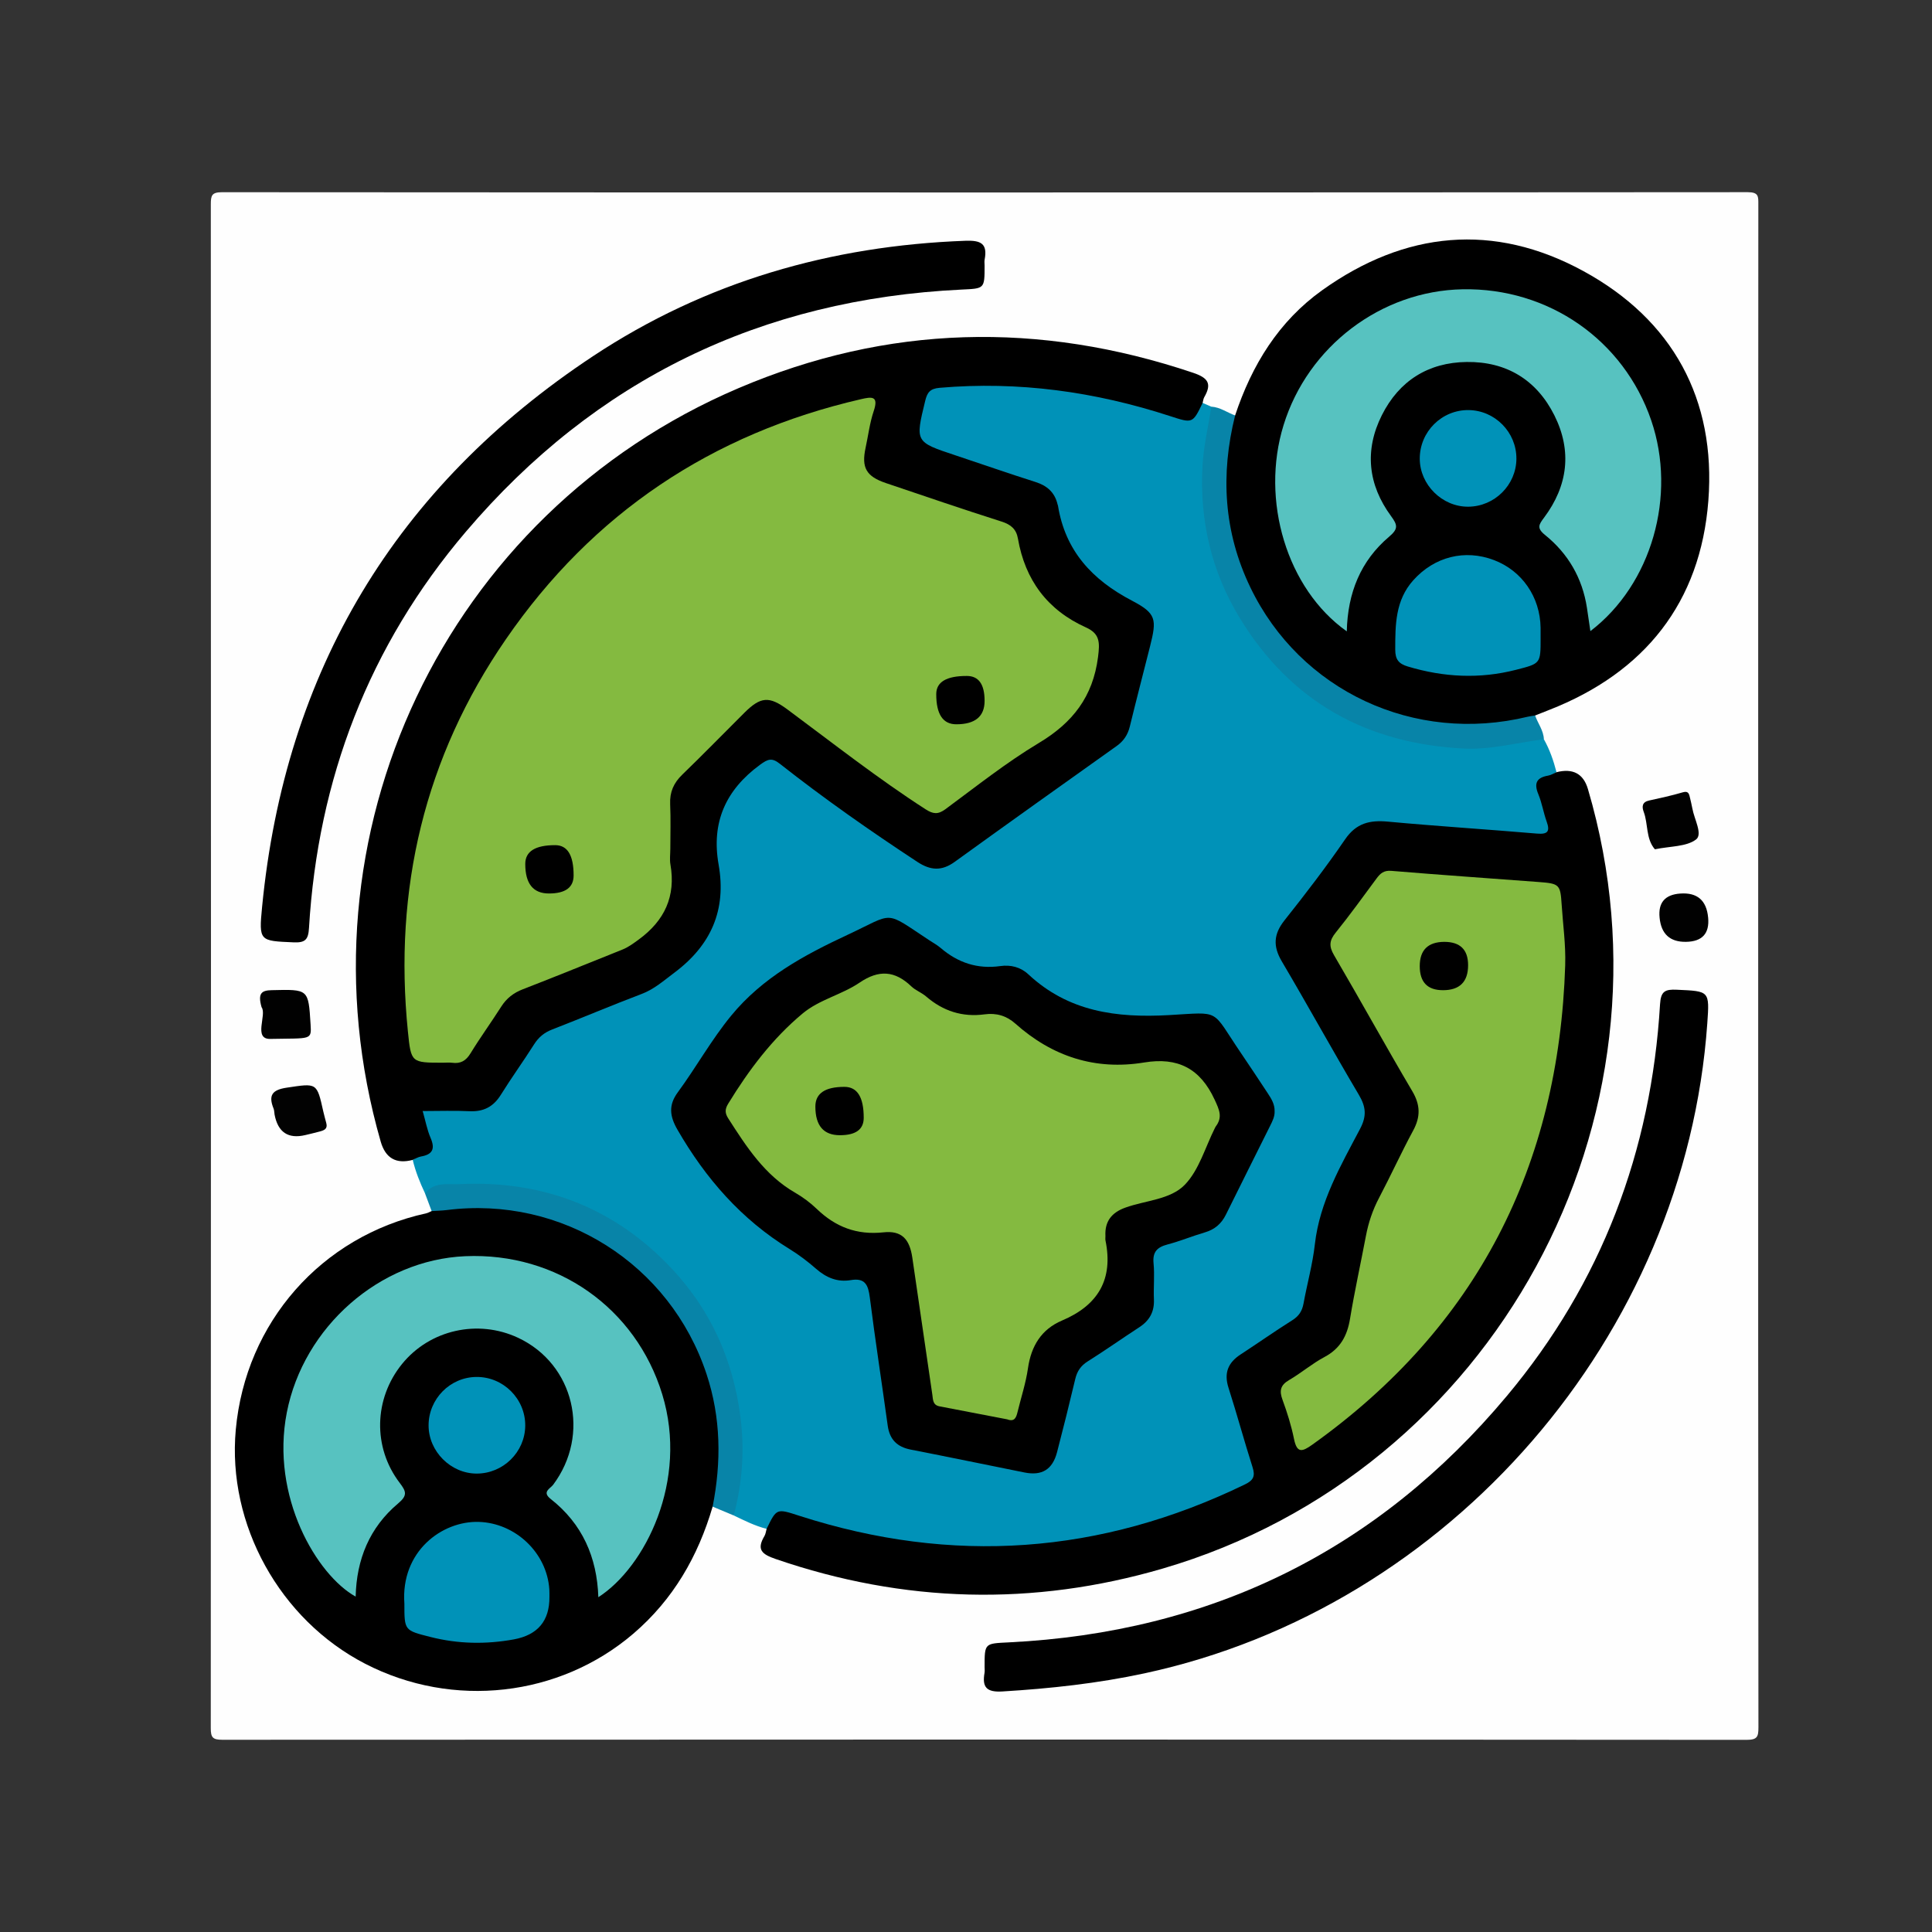 <svg xmlns="http://www.w3.org/2000/svg" viewBox="0 0 1200 1200"><rect x="0" y="0" width="1200" height="1200" fill="#333333" stroke="none"/><defs><style>      .cls-1 {        fill: #0092b8;      }      .cls-2 {        fill: #010101;      }      .cls-3 {        fill: #020202;      }      .cls-4 {        fill: #84ba40;      }      .cls-5 {        fill: #0884a8;      }      .cls-6 {        fill: #fefefe;      }      .cls-7 {        fill: #57c2c0;      }    </style></defs><g><g id="Layer_1"><g><path class="cls-6" d="M1092.04,599.92c0,157.61-.04,315.21.15,472.82,0,5.99-.62,7.91-7.45,7.91-315.56-.23-631.12-.22-946.68-.05-5.95,0-7.15-1.44-7.14-7.22.16-315.52.15-631.05.03-946.57,0-5.38.59-7.42,6.94-7.42,315.87.21,631.75.21,947.62-.02,6.96,0,6.63,2.72,6.62,7.74-.11,157.61-.09,315.21-.09,472.82Z"></path><path class="cls-1" d="M958.94,459.18c3.62,6.42,5.99,13.32,7.82,20.42-10.76,6.2-9.77,14.88-5.18,24.35.4.83.56,1.79.8,2.69,2.8,10.88,1.31,13.07-9.7,13.25-12.2.2-24.28-1.71-36.41-2.66-19.91-1.56-39.87-2.4-59.73-4.67-7.53-.86-13.05,2.5-17.56,8.57-13.04,17.57-26.02,35.19-39.41,52.49-5.8,7.5-5.83,14.48-1.15,22.44,15.82,26.95,30.79,54.4,46.77,81.26,5.33,8.96,6.69,16.87.97,26.1-17.6,28.37-26.99,59.69-30.95,92.56-1.89,15.69-8.78,26.71-22.82,33.88-6.36,3.25-12.07,7.79-18,11.86-10.03,6.88-11.35,10.55-8.13,22.12,4.27,15.36,9.09,30.55,13.71,45.81,2.23,7.39.22,11.54-6.66,14.92-40.83,20.08-83.77,32.16-129.12,36.6-52.59,5.15-103.42-2.12-153.15-18.99-4.43-1.5-7.85-1.64-10.2,3.1-.97,1.96-2.34,3.72-4.68,4.31-7.19-1.8-13.76-5.13-20.39-8.31-2.92-7.27,1.08-14.03,1.74-21.01,6.11-64.64-16.73-116.53-69.63-153.87-37.13-26.21-78.97-34.49-123.86-25.14-3.18-6.72-5.94-13.59-7.67-20.83,10.54-5.69,9.21-14.09,5.7-23.36-2.2-5.81.56-8.96,6.62-9.27,8.12-.43,16.25-.19,24.38-.19,6.85,0,11.93-2.74,15.68-8.49,5.81-8.9,12.22-17.44,17.55-26.61,5.34-9.19,12.83-14.68,22.73-18.25,15.28-5.51,30.14-12.21,45.38-17.85,9.91-3.67,18.21-9.1,25.54-16.75,28.89-30.15,23.35-16.7,23.97-58.46.16-10.63.09-21.26.01-31.88-.04-5.99,1.94-10.9,6.23-15.09,6.03-5.9,11.9-11.97,17.92-17.88,8.95-8.8,10.72-9.07,20.58-1.58,25.41,19.28,51.09,38.15,77.93,55.43,14.57,9.38,16.4,9.37,30.77-.94,28.45-20.4,56.62-41.2,85.57-60.88,10.14-6.89,16.81-14.84,19.07-27.3,2.67-14.73,7.15-29.13,10.65-43.72,2.57-10.74,1.16-14.33-7.98-20.63-9.01-6.21-18.07-12.35-27.32-18.2-6.94-4.39-11.62-10.09-13.92-18.07-2.33-8.1-5.6-15.94-7.83-24.07-2.31-8.42-7.54-13.01-15.72-15.63-20.24-6.48-40.41-13.22-60.52-20.11-11.04-3.78-12.21-5.97-10.15-17.25.34-1.84.68-3.69,1.07-5.52,3.95-18.5,5.6-20.01,24.81-20.58,46.67-1.36,92.3,4.49,136.39,20.36,5.29,1.9,8.99,1.75,11.45-3.82.76-1.71,2.12-3.09,4.1-3.59,1.8.79,3.6,1.58,5.41,2.36,3.81,5.45.77,10.94-.16,16.27-9.76,56.35,4.86,105.82,45.15,145.93,40.03,39.85,89.28,54.24,145.27,44.54,5.32-.92,10.82-4,16.26-.15Z"></path><path d="M747,250.23c-6.27,12.89-6.24,12.78-20.3,8.2-46.56-15.16-94.14-21.78-143.13-17.55-6,.52-7.67,2.99-8.92,8.12-6.2,25.53-6.31,25.48,18.75,33.8,16.58,5.51,33.07,11.28,49.72,16.56,7.23,2.29,11.96,6.43,13.73,13.83.07.3.23.59.28.89,4.53,28.07,21.28,46.1,45.93,58.99,15.2,7.96,15.49,11.56,11.27,28.31-4.2,16.63-8.52,33.24-12.59,49.9-1.26,5.14-3.85,9-8.15,12.07-33.6,23.92-67.22,47.83-100.65,71.99-8.05,5.82-15.02,5.33-23.14,0-29.27-19.23-57.93-39.29-85.44-60.96-4.93-3.88-7.37-2.98-12.31.64-21.35,15.65-30.33,35.82-25.71,61.98,4.99,28.23-4.7,50.16-27.62,67.26-6.5,4.85-12.33,10.12-20.14,13.08-18.67,7.08-37.06,14.9-55.68,22.12-4.93,1.91-8.37,4.8-11.18,9.23-6.69,10.55-14.03,20.69-20.63,31.3-4.64,7.46-10.76,10.62-19.5,10.2-9.33-.46-18.7-.1-29.06-.1,1.76,6.14,2.76,11.68,4.93,16.71,2.93,6.8,1.21,10.27-5.97,11.52-1.8.31-3.46,1.39-5.18,2.12q-15.4,4.08-19.84-11.36c-54.68-190.06,39.87-390.16,222.15-467.95,92.58-39.5,187.02-41.73,282.46-9.58,9.38,3.16,11.73,6.79,6.91,15.15-.59,1.03-.69,2.35-1.01,3.54Z"></path><path d="M476.15,949.6c6.31-12.94,6.22-12.66,20.45-8.08,94.84,30.53,187.06,23.98,276.72-19.56,5.28-2.56,6.41-5.19,4.66-10.67-5.22-16.34-9.68-32.93-14.92-49.26-2.97-9.25-.29-15.7,7.56-20.8,10.74-6.99,21.2-14.4,32.05-21.21,4.09-2.57,6.11-5.7,6.96-10.31,2.24-12.28,5.65-24.4,7.04-36.76,2.99-26.56,16.12-49.03,28.13-71.86,4.24-8.07,3.56-13.75-.85-21.19-16.25-27.4-31.59-55.34-47.8-82.77-5.57-9.43-5.1-16.98,1.73-25.57,13.03-16.38,25.78-33.04,37.63-50.29,6.91-10.06,15.32-11.99,26.57-10.94,30.79,2.86,61.68,4.79,92.49,7.42,6.71.57,8.32-1.24,6.07-7.51-2-5.57-2.91-11.55-5.17-16.99-2.83-6.82-1.02-10.28,6.12-11.51,1.79-.31,3.45-1.39,5.17-2.12q15.3-3.84,19.52,10.44c60.66,205.44-58.44,424.04-264.07,484.19-80.64,23.58-160.8,21.42-240.37-5.9-8.61-2.96-12.11-5.8-7.02-14.32.76-1.28.9-2.93,1.33-4.41Z"></path><path d="M767.15,258.04c10.38-31.28,27.07-58.5,54.16-77.83,51.4-36.69,106.53-42.13,162.07-11.88,55.58,30.27,82.55,79.74,77.71,142.66-4.86,63.19-39.5,106.77-98.92,129.98-2.9,1.13-5.79,2.29-8.68,3.44-9.62,7.14-21.26,7.23-32.21,7.76-83.88,4.04-153.34-55.97-161.8-139.41-1.62-15.98.36-31.81,3.72-47.47.6-2.81,1.64-5.38,3.96-7.25Z"></path><path d="M442.63,935.79c-9.05,30.9-24.5,57.73-49.26,78.92-45.87,39.26-112.03,46.81-166.52,18.69-53.1-27.41-85.79-86.53-80.4-145.41,6.1-66.64,53.17-120.1,118.27-134.38,1.17-.26,2.26-.92,3.38-1.39,13.89-6.46,28.66-5.43,43.12-3.93,35.02,3.63,65.78,17.66,91.1,42.04,21.6,20.8,35.89,46.25,42.68,75.7,4.55,19.75,5.34,39.56,1.65,59.51-.68,3.66-1.03,7.48-4.02,10.25Z"></path><path d="M611.55,164.95c0,14.61-.02,14.22-14.42,14.92-124.15,5.97-227.28,55.76-307.78,150.41-60.17,70.75-91.9,153.5-97.43,246.17-.43,7.2-2.35,9.18-9.6,8.86-21.1-.93-21.61-.63-19.53-22,14.25-146.62,82.97-260.98,205.63-342.14,69.8-46.18,147.65-68.58,231.24-71.62,9.49-.35,13.84,1.68,11.92,11.66-.23,1.21-.03,2.49-.03,3.75Z"></path><path d="M611.55,1035.27c0-14.81.02-14.42,15.14-15.17,125.27-6.19,228.87-56.95,309.3-153.1,58.72-70.19,89.67-151.96,95.09-243.24.48-8.1,3.12-9.36,10.43-9.02,20.32.94,20.34.59,18.92,20.84-13.64,194.21-159.86,362.97-349.57,403.76-29.11,6.26-58.49,9.45-88.16,11.25-9.83.6-12.79-2.49-11.19-11.57.21-1.21.03-2.5.03-3.75Z"></path><path class="cls-5" d="M767.15,258.04c-9.14,36.66-7.11,72.34,9.43,106.72,30.97,64.39,101.96,97.49,172.33,80.41,1.5-.36,3.05-.51,4.58-.76,1.73,4.95,5.22,9.26,5.45,14.77-16.62,2.04-32.9,6.62-49.9,5.75-60.28-3.09-107.24-29.06-138.93-80.95-17.71-29-25.08-60.85-23.22-94.62.68-12.32,3.61-24.52,5.52-36.77,5.46.33,9.82,3.67,14.74,5.45Z"></path><path class="cls-5" d="M442.63,935.79c5.45-27.73,5.2-55.13-3.77-82.28-22.61-68.44-89.84-110.99-161.41-101.92-3.09.39-6.23.43-9.35.63-1.37-3.65-2.73-7.3-4.1-10.95,5.58-7.47,14.4-5.44,21.41-5.78,52.08-2.52,96.9,14.87,132.44,53.12,23.63,25.43,37.39,55.97,41.97,90.84,2.78,21.12,1.31,41.49-4.08,61.84-4.37-1.83-8.75-3.66-13.12-5.49Z"></path><path class="cls-2" d="M1027.88,527.51c-5.7-6.56-4.11-15.75-6.95-23.27-1.19-3.15-1.03-6.07,3.33-7.02,6.99-1.53,14-3.05,20.85-5.07,3.13-.93,3.87.34,4.42,2.74.55,2.43,1.2,4.84,1.63,7.29,1.16,6.62,6.56,15.99,2.29,19.23-6.01,4.56-15.83,4.1-25.57,6.1Z"></path><path class="cls-3" d="M202.68,697.66c.95,3.5-1.41,4.42-3.95,5.1-3.01.81-6.04,1.53-9.07,2.25q-15.96,3.81-19.12-12.72c-.23-1.22-.15-2.56-.6-3.68-3.32-8.22-1.02-11.69,8.21-13.05,18.72-2.77,18.63-3.33,22.67,14.87.54,2.43,1.25,4.82,1.87,7.23Z"></path><path class="cls-2" d="M1060.96,569.94q1.36,14.78-13.67,15.05t-16.49-15.07q-1.38-13.89,12.78-14.92,15.9-1.16,17.37,14.93Z"></path><path class="cls-2" d="M162.47,625.6c-2.54-8.88.19-10.45,6.33-10.59,22.9-.54,22.72-.75,24.1,21.13.64,10.14.45,8.64-25.04,9.15-10.77.22-1.96-15.12-5.39-19.69Z"></path><path d="M791.68,690.2c.14,3.27-1.3,6.09-2.68,8.87-9.16,18.46-18.45,36.85-27.56,55.34-2.8,5.69-6.99,9.27-13.12,11.06-7.78,2.27-15.31,5.42-23.13,7.48-6.39,1.68-9.38,4.56-8.7,11.66.72,7.43-.09,15,.23,22.49.32,7.66-2.73,13.13-9.07,17.26-10.73,6.98-21.19,14.39-32.03,21.2-4.33,2.72-6.61,6.12-7.76,10.97-3.59,15.17-7.36,30.3-11.29,45.39-2.83,10.85-9.39,14.84-20.25,12.66-23.55-4.73-47.07-9.62-70.64-14.21-8.48-1.65-13.11-6.27-14.3-14.87-3.66-26.59-7.77-53.11-11.14-79.74-.98-7.71-2.96-12.17-11.82-10.66-8.21,1.4-15.18-1.48-21.47-6.98-5.16-4.51-10.69-8.73-16.52-12.31-30-18.41-52.2-43.9-69.66-74.16-4.87-8.43-5.6-15.28.21-23.18,11.45-15.58,20.81-32.57,33.15-47.6,19.42-23.66,45.2-37.59,72.27-50.22,29.7-13.85,22.24-15.44,50.85,3.4,2.35,1.55,4.87,2.9,6.98,4.72,10.72,9.2,22.9,13.27,37.05,11.28,6.48-.91,12.6.6,17.43,5.11,24.88,23.2,54.6,27.18,87.32,25.34,32.91-1.85,25.93-4.1,44.75,23.57,5.62,8.26,11.12,16.61,16.63,24.95,2.25,3.4,4.4,6.87,4.27,11.19Z"></path><path class="cls-4" d="M416.34,527.53c0,3.13-.46,6.33.07,9.37,3.46,19.81-3.63,34.93-19.64,46.62-3.3,2.41-6.42,4.78-10.23,6.3-20.58,8.2-41.07,16.63-61.74,24.61-5.86,2.26-10.17,5.61-13.51,10.86-6.2,9.75-13.02,19.11-19.05,28.97-2.83,4.63-6.18,6.55-11.4,5.85-1.84-.25-3.75-.04-5.62-.04-19.85,0-19.9,0-21.86-19.33-8.96-88.53,10.32-170.3,60.87-243.71,53.88-78.24,127.84-127.69,220.49-149.08,6.68-1.54,11.2-2.25,7.96,7.38-2.47,7.34-3.4,15.2-5.05,22.83-2.66,12.31.37,17.74,12.64,21.89,23.93,8.09,47.83,16.27,71.9,23.93,5.78,1.84,9.08,4.73,10.09,10.55,4.46,25.75,18.32,44.4,42.25,55.18,8.71,3.92,8.66,9.34,7.5,18.39-3.17,24.66-15.74,40.78-36.7,53.35-20.3,12.17-39,27.07-58.11,41.17-4.62,3.41-7.67,3.01-12.25.07-29.74-19.14-57.48-41-85.84-62.02-11.37-8.43-16.66-8.02-26.79,2.07-12.85,12.8-25.51,25.79-38.54,38.39-5.34,5.16-7.86,10.82-7.53,18.28.42,9.36.1,18.75.1,28.13Z"></path><path class="cls-4" d="M972.18,599.42c-3.96,124.72-54.72,224.82-157.07,297.88-6.34,4.53-9.55,5.46-11.39-3.6-1.67-8.22-4.21-16.33-7.11-24.21-2.09-5.67-1.37-9.15,4.09-12.32,7.54-4.39,14.28-10.23,21.96-14.31,9.82-5.22,14.11-13.11,15.86-23.7,2.84-17.23,6.62-34.3,9.87-51.46,1.58-8.34,4.21-16.19,8.2-23.74,7.28-13.81,13.74-28.05,21.16-41.77,4.65-8.59,4.49-15.91-.58-24.49-16.52-27.95-32.16-56.42-48.58-84.43-3.26-5.56-2.91-9.12,1.02-13.99,8.82-10.93,17.04-22.36,25.4-33.66,2.34-3.17,4.54-5.11,9.18-4.72,30.51,2.54,61.05,4.63,91.58,6.93,12.82.97,13.4,1.52,14.2,14,.8,12.46,2.61,24.88,2.2,37.6Z"></path><path class="cls-7" d="M836.51,392.15c-37.24-26.37-53.7-81.38-39.26-128.12,15.11-48.91,60.61-83.42,111.23-84.35,53.37-.98,100.07,31.5,117.14,81.47,15.95,46.69.27,101.82-37.81,130.85-.75-5.11-1.42-9.81-2.14-14.5-2.83-18.43-11.68-33.65-26.02-45.22-5.4-4.35-3.77-6.54-.58-10.81,14.78-19.78,17.43-41.37,6.4-63.45-11.01-22.04-29.76-33.5-54.47-33.19-23.91.29-41.99,11.71-52.7,33.04-10.91,21.73-8.66,43.16,5.71,62.69,4.12,5.6,4.54,7.93-1.21,12.8-17.62,14.92-25.74,34.75-26.29,58.8Z"></path><path class="cls-1" d="M956.9,396.47c0,15.8-.03,15.65-15.2,19.54-22.66,5.82-45.02,4.67-67.3-2.04-5.48-1.65-7.79-4.19-7.79-10.43.01-15.48.01-30.64,11.22-43.15,13.11-14.62,32.02-19.41,50.16-12.49,17.4,6.64,28.62,22.93,28.9,42.01.03,2.18,0,4.37,0,6.55Z"></path><path class="cls-1" d="M941.87,284.87c-.07,16.33-13.53,29.75-29.94,29.85-16.13.1-30.01-13.6-30.09-29.72-.09-16.83,13.66-30.52,30.41-30.29,16.35.22,29.69,13.81,29.61,30.17Z"></path><path class="cls-7" d="M371.64,992.05c-.81-24.9-10.01-45.64-29.62-61.03-5.6-4.4-.24-6.44,1.51-8.75,23.45-31.23,13.11-75.02-21.72-91.34-25.02-11.72-54.89-4.97-72.12,16.3-17.44,21.52-18.28,51.72-1.43,73.81,4.09,5.36,4.96,7.8-1.01,12.81-17.7,14.87-25.82,34.73-26.34,57.83-24.03-13.29-53-62.05-42.76-114.38,10.39-53.12,57.62-94.75,110.82-97.05,57.02-2.46,105.97,32.23,122.36,85.77,16.47,53.82-10.76,107.47-39.69,126.04Z"></path><path class="cls-1" d="M251.17,996.09c-2.38-32.51,23.38-51.51,46.24-50.81,22.78.7,42.34,19.22,43.79,41.97.1,1.55.05,3.12.06,4.68q.15,22.2-22.06,26.32c-17.39,3.17-34.68,2.87-51.9-1.51-16.1-4.09-16.14-3.94-16.13-20.64Z"></path><path class="cls-1" d="M296.09,915.27c-16.13,0-29.9-13.8-29.89-29.93.02-16.44,13.32-29.93,29.68-30.09,16.73-.17,30.54,13.66,30.35,30.37-.18,16.33-13.73,29.65-30.14,29.65Z"></path><path class="cls-4" d="M625.66,881.59c-13.95-2.69-28.03-5.43-42.12-8.09-4.23-.8-4-4.16-4.44-7.18-4.15-28.41-8.29-56.82-12.45-85.23-1.69-11.5-6.6-16.88-17.9-15.66-16.52,1.78-29.74-3.3-41.41-14.52-4.02-3.87-8.64-7.32-13.48-10.11-18.89-10.89-30.18-28.44-41.5-46.08-2.17-3.38-2.16-5.77-.05-9.22,12.8-20.91,27.44-40.41,46.33-56.1,10.32-8.58,24.25-11.58,35.27-19.08,11.99-8.15,21.92-7.43,32.1,2.31,2.66,2.55,6.45,3.9,9.26,6.33,10.52,9.07,22.53,12.93,36.33,11.06,7.22-.98,13.58.88,19.01,5.73,22.95,20.47,49.64,29.19,80.09,24.17,20.83-3.43,34.74,3.68,43.7,23.04,2.9,6.27,5.14,10.9.71,16.73-.19.25-.32.54-.46.82-6.04,11.99-9.84,26.14-18.74,35.36-8.95,9.27-24.42,9.69-36.96,14.21-8.44,3.04-12.82,8.48-12.35,17.57.05.94-.16,1.91.03,2.81,4.97,24.16-4.57,40.24-26.98,49.74-12.84,5.44-19.17,15.82-21.16,29.63-1.32,9.22-4.3,18.19-6.5,27.28-.8,3.32-1.86,6.18-6.35,4.48Z"></path><path d="M611.55,435.31q0,14.56-17.58,14.56-12.47,0-12.45-18.74,0-11.3,18.98-11.28,11.05,0,11.05,15.47Z"></path><path d="M340.96,554.96q-14.72,0-14.71-18.35,0-11.68,18.59-11.67,11.45,0,11.44,18.82,0,11.2-15.32,11.2Z"></path><path d="M896.21,615.02q-14.38,0-14.38-14.94t15.18-15.08q14.85,0,14.85,14.48,0,15.55-15.65,15.55Z"></path><path d="M521.69,705.1q-15.26,0-15.25-17.82,0-12.22,18.05-12.21,12,0,11.98,19.22,0,10.81-14.78,10.81Z"></path></g></g></g></svg>